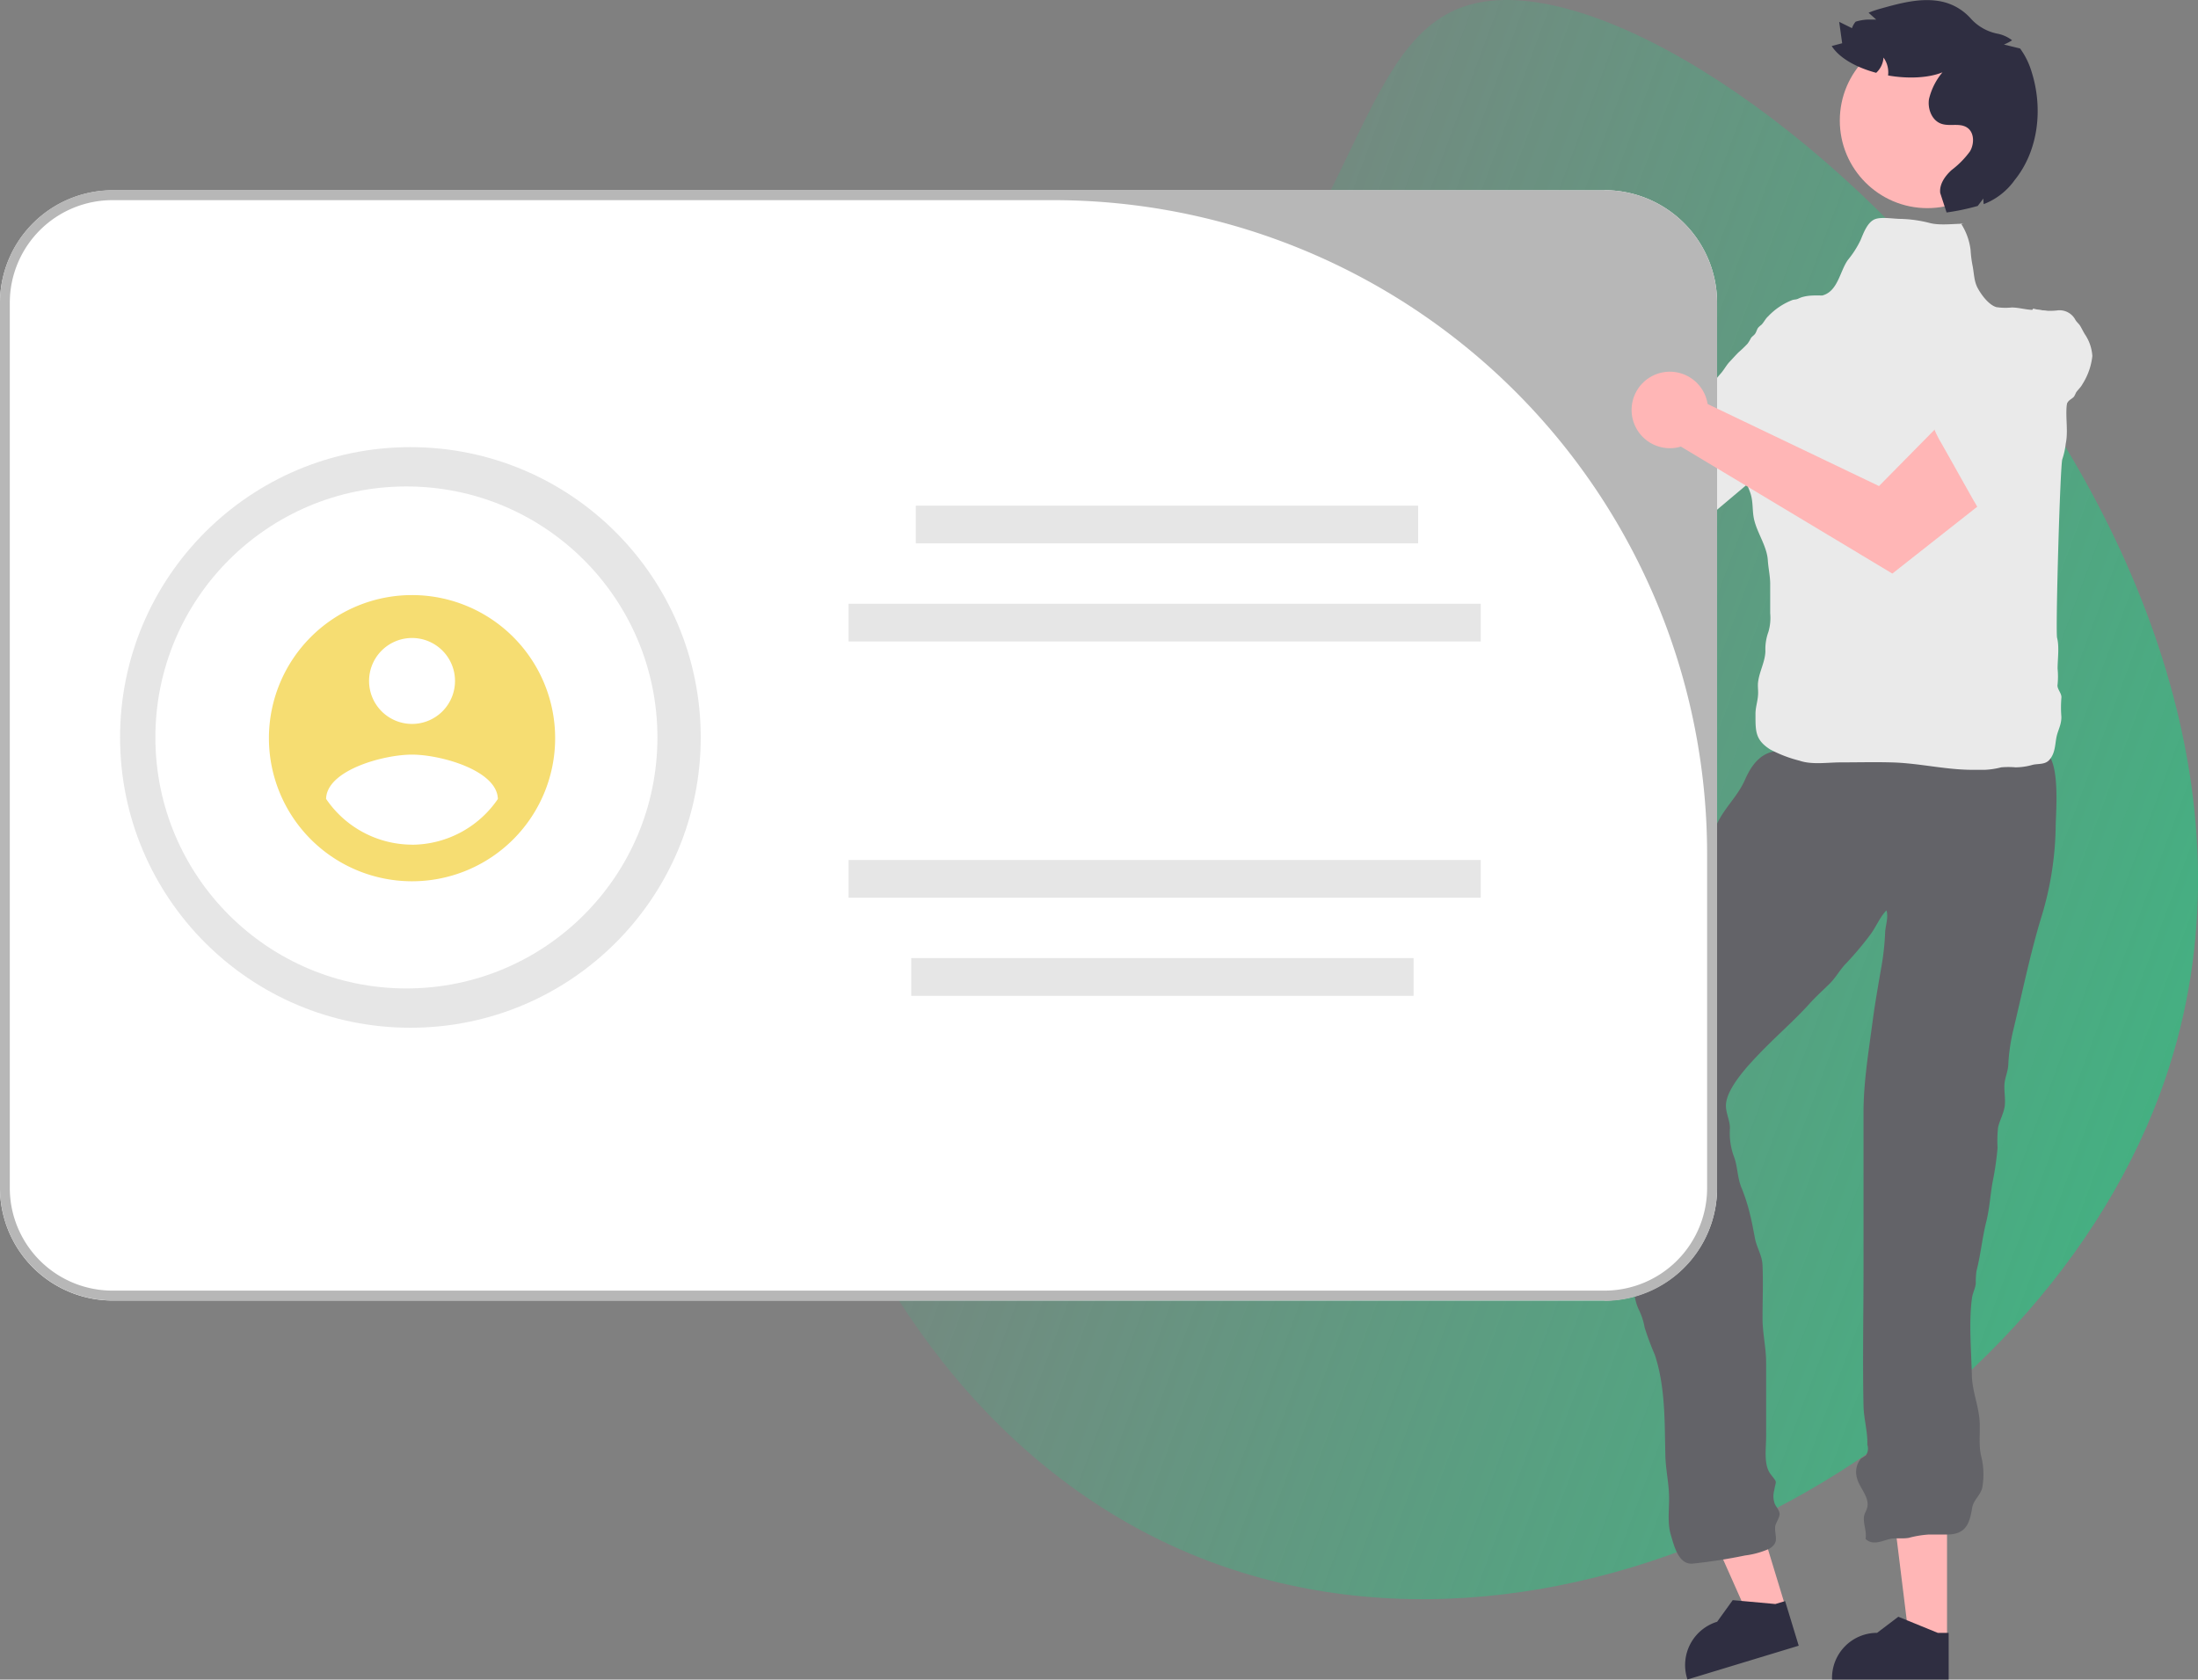 <svg xmlns="http://www.w3.org/2000/svg" xmlns:xlink="http://www.w3.org/1999/xlink" viewBox="0 0 390.27 298.25"><rect x="0" y="0" width="390.27" height="298.25" fill="#808080" stroke="none"/><defs><style>.cls-1{opacity:0.46;fill:url(#Degradado_sin_nombre_8);}.cls-2{fill:#eaeaea;}.cls-3{fill:#ffb6b6;}.cls-4{fill:#2f2e41;}.cls-5{fill:#636368;}.cls-6{fill:#fff;}.cls-7{fill:#b7b7b7;}.cls-8{fill:#e6e6e6;}.cls-9{fill:#f6dd72;}</style><linearGradient id="Degradado_sin_nombre_8" x1="-3545.14" y1="1594.5" x2="-3291.16" y2="1594.5" gradientTransform="translate(-3493.7 450.38) rotate(-159.61)" gradientUnits="userSpaceOnUse"><stop offset="0" stop-color="#00e784"/><stop offset="0.99" stop-color="#00e784" stop-opacity="0"/></linearGradient></defs><g id="Capa_2" data-name="Capa 2"><g id="Capa_1-2" data-name="Capa 1"><path class="cls-1" d="M149,104.11c11.29-13,22.29-7.15,46.73-23C241.93,51.2,238,7.44,260.85.87,301.43-10.8,419.54,97,383.54,194.16c-23.64,63.78-109.18,110.71-175.39,80.35C138.31,242.48,119.51,138,149,104.11Z"/><path class="cls-2" d="M319.88,77.91,309.11,65.75,294.8,81.19,263.92,67.63a6.79,6.79,0,1,0-7.24,8,6.89,6.89,0,0,0,2.73-.33l38.21,21.33,22.26-18.76Z"/><path class="cls-2" d="M329.1,61.36a11.47,11.47,0,0,1-1.41-4.25,3.16,3.16,0,0,0-2.31-2.51c-.51-.12-.84-.44-1.34-.58s-1.07-.29-1.6-.43a7.79,7.79,0,0,0-4.11-.34,11.74,11.74,0,0,0-4.39,2.93c-.48.43-.72,1-1.16,1.47a5,5,0,0,0-.6.53c-.26.35-.32.8-.58,1.13s-.55.45-.73.77a7.59,7.59,0,0,1-.57.94,21.25,21.25,0,0,1-1.61,1.54c-.55.55-1.08,1.15-1.62,1.72s-1,1.46-1.59,2.1c-.89,1-1.64,2.07-2.5,3.06a10,10,0,0,1-1.75,1.7c-.33.23-.53.62-.86.83a11.88,11.88,0,0,1-1.3.58c-.43.2-1.26.21-1.5.69s.12.82.43,1.08.79.41.59.75-1,.34-1.29.42a8.38,8.38,0,0,0-2.22,1.73c-.81.66-.43.82.17,1.44.21.21.26.41.55.55a5.74,5.74,0,0,0,.95.24l1.92.51,4.21,1.13,4.28,1.15,2.93.79a15.1,15.1,0,0,0,1.47.38,7,7,0,0,0,1.57.18,5,5,0,0,0,2.12-1.32c.47-.5.79-1,1.29-1.53A12.86,12.86,0,0,0,319,77.13c.4-.78.92-1.48,1.32-2.25s.59-1.37.95-2c.63-1.17,1.21-2.37,1.82-3.56.35-.69.71-1.36,1.06-2s.91-1.39,1.37-2.1a8.9,8.9,0,0,1,1.35-1.74,23.58,23.58,0,0,0,2-1.91"/><polygon class="cls-3" points="317.11 285.59 310.68 287.55 300.07 263.69 309.56 260.81 317.11 285.59"/><path class="cls-4" d="M319.38,292.23l-19.76,6-.08-.25a8.05,8.05,0,0,1,5.35-10h0l2.77-3.84,7.57.69,1.73-.52,2.42,7.94Z"/><polygon class="cls-3" points="345.71 291.24 338.99 291.24 335.8 265.33 345.71 265.33 345.71 291.24"/><path class="cls-4" d="M346,298.25H325.29V298a8,8,0,0,1,8-8.05h0l3.77-2.86,7,2.86H346Z"/><path class="cls-5" d="M361.75,133.35l-1.29,1.28c-6.81,0-14,.71-20.79-.15a79.07,79.07,0,0,0-10.61-1.13c-2.67,0-5.33,0-8,0-1.72,0-3.44,0-5.16,0-3.14.06-4.9,2.45-6.06,5.1-1.26,2.9-3.66,5-5,7.89s-2.72,5.5-4.31,8.24a264.44,264.44,0,0,0-13.31,27c-1.12,2.57-2.41,5-3.66,7.52a7.93,7.93,0,0,0-1.32,4,17.31,17.31,0,0,0,.65,5.59c.66,2.21,1.64,4.31,2.27,6.5a36.32,36.32,0,0,0,.94,4.16,21.17,21.17,0,0,1,1.14,2.85,26.61,26.61,0,0,1,.78,6.42c0,2.35.81,4.14,1.46,6.38.78,2.69.3,5.16,1.59,7.74a11.65,11.65,0,0,1,.95,3,49.64,49.64,0,0,0,1.8,4.82c1.91,5.78,1.73,12,1.88,18,.07,2.54.66,4.95.66,7.55,0,2.09-.3,4.37.29,6.38s1.38,5.35,3.85,5.17a93.33,93.33,0,0,0,9.34-1.45,15,15,0,0,0,4.36-1.22c1.84-1.19.85-2.21,1-3.93.06-.57.82-1.62.78-2.24-.07-.83-.78-1.33-.95-2.08a3.83,3.83,0,0,1,0-2.11c.29-1.84.64-1.18-.64-2.85s-.8-4.52-.8-6.7v-7.53c0-1.85,0-3.71,0-5.56,0-2.76-.67-5.35-.64-8.08,0-3,.13-6.13,0-9.17-.06-1.82-1-3.1-1.34-4.83-.29-1.49-.54-2.94-.93-4.46a31.93,31.93,0,0,0-1.44-4.47c-.81-1.9-.67-3.9-1.44-5.8a12.08,12.08,0,0,1-.64-4.84c0-1.38-.71-2.65-.71-4,0-3.14,4.3-7.54,6.39-9.71,2.75-2.83,5.77-5.44,8.42-8.37,1.15-1.28,2.33-2.33,3.55-3.53s1.87-2.55,3-3.68a57.25,57.25,0,0,0,4.21-5c1.05-1.34,1.74-3.19,2.93-4.39.4,1.23-.17,2.63-.23,3.9a45.37,45.37,0,0,1-.63,5.92c-.58,3.33-1.16,6.61-1.61,10-.71,5.37-1.6,10.7-1.6,16.08q0,13.92,0,27.85c0,8.06-.17,16.15,0,24.21.05,2.36.75,4.53.68,6.94a2.1,2.1,0,0,1-.27,1.89l-.89.58a3.76,3.76,0,0,0-.68,3.43c.36,1.58,2.09,3.23,1.87,4.95-.12.9-.68,1.38-.65,2.28,0,1.27.49,2.23.31,3.59,1.3,1.22,2.91.33,4.31,0,1.13-.23,2.24,0,3.36-.2a18.21,18.21,0,0,1,3.53-.59h3.2c3.09,0,4-1.51,4.48-4.53.24-1.66,1.39-2.21,1.83-3.75a13.37,13.37,0,0,0-.22-5.77c-.48-2.23-.05-4.36-.29-6.61-.27-2.55-1.27-5-1.33-7.55-.1-4.37-.56-9.34,0-13.66.12-1,.59-1.76.7-2.7a14,14,0,0,1,.12-2.24c.73-2.76,1-5.76,1.7-8.6.64-2.49.73-4.88,1.2-7.4a50.41,50.41,0,0,0,.84-5.86,21.75,21.75,0,0,1,.09-3.61c.3-1.33,1-2.47,1.19-3.85.14-1.22-.12-2.49-.06-3.72s.6-2.26.68-3.48a34.06,34.06,0,0,1,.79-5.82c1.63-6.72,3-13.57,5-20.21A57.21,57.21,0,0,0,365,146.81C365,144.25,366.18,132.39,361.75,133.35Z"/><path class="cls-6" d="M284.88,33.8H20a20,20,0,0,0-20,20V210.94a20,20,0,0,0,20,20H284.88a20,20,0,0,0,20-20V53.77a20,20,0,0,0-20-20Z"/><path class="cls-7" d="M284.88,230.92H20A20,20,0,0,1,0,211V53.77a20,20,0,0,1,20-20H284.88a20,20,0,0,1,20,20V211a20,20,0,0,1-20,20ZM20,35.54A18.23,18.23,0,0,0,1.74,53.77V211A18.23,18.23,0,0,0,20,229.18H284.88A18.23,18.23,0,0,0,303.11,211V151.68A116.14,116.14,0,0,0,187,35.54Z"/><path class="cls-2" d="M348.65,39.73c-1.81,0-4.11.32-5.89-.1a22.85,22.85,0,0,0-5.23-.76c-1.31,0-3.24-.37-4.47,0-1.45.44-2.17,2.5-2.7,3.76a17.11,17.11,0,0,1-2.24,3.51c-1.46,2-1.78,5.71-4.68,6.36-1.9.42,3.17,0,1.21,0-1.79,0-4.09-.29-5.68.72-2,1.23-2.05,4.23-2.61,6.19a27.56,27.56,0,0,1-1.63,3.76,33.11,33.11,0,0,1-1.94,4.29c-.83,1.3-1.2,2.89-1.91,4.28-.29.56-.64,1.14-.89,1.72-.44,1-.33,2-.7,3-.18.49-.39.63-.56,1a6.94,6.94,0,0,0-.54,2.4c-.13,1.37.49,2.09.87,3.38.45,1.52,1.22,2.82,1.73,4.31.56,1.65.28,3.25.71,4.89.59,2.34,2.24,4.63,2.39,7.06.09,1.42.43,2.83.42,4.27,0,1.71,0,3.42,0,5.14a8.78,8.78,0,0,1-.32,3.31,8.9,8.9,0,0,0-.53,3.41c-.05,1.92-1.1,3.64-1.31,5.57-.08.73.07,1.5,0,2.23-.07,1.17-.47,2.21-.45,3.42,0,2.94-.07,4.52,2.59,6.22a22.77,22.77,0,0,0,5.21,2c2.22.77,5,.31,7.29.31,3,0,5.95-.08,8.91,0,4.87.09,9.61,1.31,14.48,1.32h2.23a14,14,0,0,0,2.91-.44,14.6,14.6,0,0,1,2.56,0,11.28,11.28,0,0,0,3-.44c1-.25,2.23,0,3-.89,1-1.11,1-2.6,1.24-3.92s.92-2.26.89-3.76a20.09,20.09,0,0,1,0-3.29c.13-.85-.84-1.61-.67-2.43a14.53,14.53,0,0,0,0-2.8c0-1.68.33-3.85-.09-5.47-.3-1.16.55-30.88.93-31.72a13.28,13.28,0,0,0,.61-2.78c.59-2.8-.46-6.07.64-8.75.83-2,.43-4.65.43-6.85a37.92,37.92,0,0,0,0-5.11c-.29-1.94-1.77-1.91-3.38-2.49a8.42,8.42,0,0,0-3.4-.53c-1.33,0-2.53-.42-3.88-.43a10.75,10.75,0,0,1-2.72-.06c-1.37-.39-2.71-2.22-3.36-3.45s-.61-2.7-.91-4.08a21.21,21.21,0,0,1-.32-2.63,11.08,11.08,0,0,0-1.73-4.73"/><path class="cls-3" d="M358.8,83.81l-10.38-12.5-14.79,15L303.2,71.74a6.79,6.79,0,1,0-7.5,7.8,6.64,6.64,0,0,0,2.75-.24L336,101.85l22.85-18Z"/><path class="cls-2" d="M361,54.79a11.35,11.35,0,0,0,4.46.31,3.18,3.18,0,0,1,3,1.62c.24.47.63.71.9,1.16s.53,1,.8,1.44a7.78,7.78,0,0,1,1.35,3.9,11.64,11.64,0,0,1-1.76,5c-.29.56-.81,1-1.13,1.48a6.91,6.91,0,0,1-.36.72c-.28.34-.7.5-1,.84s-.29.64-.56.9a6.31,6.31,0,0,0-.77.78,16.85,16.85,0,0,0-1.09,1.94c-.41.67-.86,1.33-1.27,2s-1.18,1.32-1.65,2.06c-.7,1.09-1.59,2.1-2.34,3.18a11.57,11.57,0,0,0-.83,2.47c-.14.38-.85.3-1,.68a12,12,0,0,0-.25,1.4c-.08.47.11,1.28-.3,1.63s-.82.08-1.14-.15-.6-.67-.88-.39-.07,1.1-.09,1.35A8.19,8.19,0,0,1,354,91.67c-.44,1-.7.62-1.44.19-.26-.15-.46-.15-.67-.39a5.46,5.46,0,0,1-.46-.86c-.33-.58-.65-1.16-1-1.73l-2.14-3.8-2.17-3.87-1.49-2.64a14.26,14.26,0,0,1-.72-1.33,6.37,6.37,0,0,1-.57-1.48,5,5,0,0,1,.75-2.38c.37-.57.82-1,1.16-1.63a13.13,13.13,0,0,1,2.89-3.29c.66-.57,1.21-1.25,1.86-1.83s1.18-.91,1.72-1.42c1-.91,2-1.76,3-2.64.58-.51,1.14-1,1.71-1.54s1.13-1.22,1.7-1.84a8.65,8.65,0,0,0,1.35-1.74,23.16,23.16,0,0,1,1.37-2.37"/><circle class="cls-3" cx="342.22" cy="21.41" r="15.55"/><path class="cls-4" d="M357.7,32a12.05,12.05,0,0,1-5.48,4.25,7.93,7.93,0,0,1-.06-1l-1,1.32a40.43,40.43,0,0,1-5.53,1.16l-1.13-3.46c-.18-1.56.85-3,2-4.06a16,16,0,0,0,3.29-3.34c.79-1.36.78-3.38-.54-4.23s-3.07-.15-4.54-.66c-1.69-.57-2.48-2.64-2.2-4.4a11.57,11.57,0,0,1,2.39-4.74c-2.42,1-6.09,1.19-9.66.56a4.48,4.48,0,0,0-.81-3.18,4.06,4.06,0,0,1-1.3,2.71c-3.43-.92-6.5-2.56-7.9-4.76l1.86-.49c-.18-1.27-.35-2.54-.53-3.8l2.27,1.12a3.61,3.61,0,0,1,.65-1.15,8.78,8.78,0,0,1,2-.37l.66,0c.32,0,.66,0,1,0l-1.22-1.09-.14-.13a18.13,18.13,0,0,1,2.29-.77c3.29-.92,6.71-1.84,10.09-1.32a9.63,9.63,0,0,1,5.71,3.06A8.62,8.62,0,0,0,354.76,6a6.28,6.28,0,0,1,2.5,1.15,8,8,0,0,1-1.45.76l2.87.7a13.44,13.44,0,0,1,2,4C362.79,19.11,362,26.7,357.7,32Z"/><circle id="edacdc74-dfad-4c1d-939b-d6c7a98a2115" class="cls-8" cx="72.87" cy="130.95" r="51.55"/><circle id="aec4df6d-8b06-4bbe-8d40-2c8bcc37cf40" class="cls-6" cx="72.16" cy="130.95" r="44.57"/><path id="b468b121-27e1-4684-879a-d4a6b6510a38-896" class="cls-9" d="M73.15,105.67a25.41,25.41,0,1,0,25.42,25.41,25.41,25.41,0,0,0-25.42-25.41Zm0,7.62a7.63,7.63,0,1,1-7.62,7.63,7.63,7.63,0,0,1,7.62-7.63Zm0,36.7a18.51,18.51,0,0,1-15.25-8.13C58,136.77,68.07,134,73.15,134s15.13,2.79,15.25,7.88A18.56,18.56,0,0,1,73.15,150Z"/><rect id="af237293-25a3-489f-aa06-65014690590a" class="cls-8" x="162.61" y="89.79" width="89.19" height="6.7"/><rect id="aecd757e-3845-4054-8ef4-8f3b3f1464a2" class="cls-8" x="150.67" y="107.21" width="112.25" height="6.7"/><rect id="af237293-25a3-489f-aa06-65014690590a-2" data-name="af237293-25a3-489f-aa06-65014690590a" class="cls-8" x="161.8" y="170.13" width="89.19" height="6.7"/><rect id="aecd757e-3845-4054-8ef4-8f3b3f1464a2-2" data-name="aecd757e-3845-4054-8ef4-8f3b3f1464a2" class="cls-8" x="150.67" y="152.71" width="112.25" height="6.7"/></g></g></svg>
